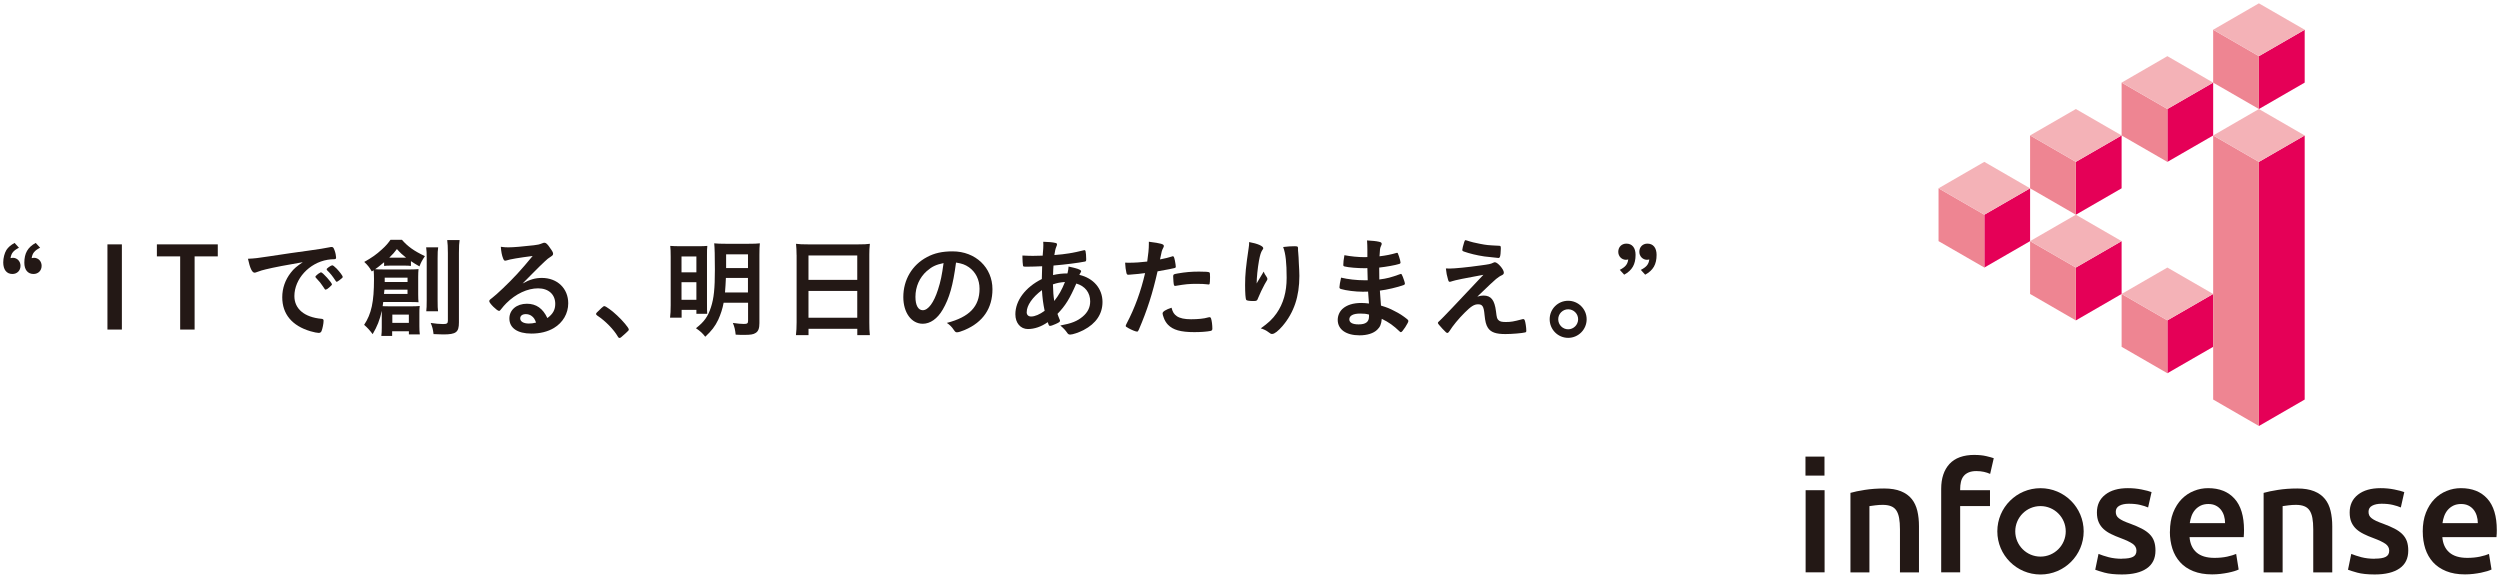 <svg width="672" height="155" viewBox="0 0 672 155" fill="none" xmlns="http://www.w3.org/2000/svg">
<g clip-path="url(#clip0_293_47005)">
<path d="M5.09 66.596C3.59 67.356 3.03 68.066 2.83 69.386C3.09 69.326 3.36 69.296 3.45 69.296C4.62 69.296 5.51 70.236 5.51 71.446C5.51 72.736 4.6 73.646 3.34 73.646C1.78 73.646 0.87 72.496 0.87 70.526C0.87 69.346 1.22 68.026 1.72 67.206C2.22 66.446 2.87 65.886 3.92 65.296L5.09 66.586V66.596ZM10.77 66.596C9.27 67.356 8.71 68.066 8.51 69.386C8.77 69.326 9.04 69.296 9.13 69.296C10.31 69.296 11.19 70.236 11.19 71.446C11.19 72.736 10.28 73.646 9.01 73.646C7.45 73.646 6.54 72.496 6.54 70.616C6.54 68.086 7.45 66.466 9.6 65.296L10.78 66.586L10.77 66.596Z" fill="#231815"/>
<path d="M32.76 65.686H28.88V88.586H32.76V65.686Z" fill="#231815"/>
<path d="M58.54 65.686V68.916H52.31V88.586H48.43V68.916H42.17V65.686H58.54Z" fill="#231815"/>
<path d="M71.27 72.446C70.5 72.626 70.24 72.706 69.18 73.086C68.8 73.236 68.59 73.296 68.42 73.296C67.77 73.296 67.19 72.086 66.65 69.556C68.53 69.466 69.21 69.386 72.47 68.886C76 68.356 80.46 67.676 82.82 67.386C85.47 67.036 87.58 66.676 88.7 66.446C88.91 66.386 89 66.386 89.14 66.386C89.52 66.386 89.67 66.566 89.93 67.296C90.17 67.916 90.34 68.796 90.34 69.206C90.34 69.556 90.22 69.676 89.81 69.676C89.19 69.676 88.63 69.736 88.07 69.826C83.1 70.646 79.13 74.996 79.13 79.586C79.13 83.026 81.83 85.286 86.42 85.696C86.83 85.726 86.98 85.876 86.98 86.226C86.98 86.956 86.69 88.376 86.42 89.016C86.27 89.336 86.04 89.486 85.66 89.486C85.28 89.486 84.4 89.316 83.48 89.046C78.48 87.576 75.87 84.406 75.87 79.906C75.87 77.466 76.67 75.196 78.19 73.266C79.01 72.206 79.72 71.616 81.39 70.476C77.54 71.126 73.48 71.886 71.25 72.446M86.32 73.206C86.73 73.206 89.23 75.996 89.23 76.436C89.23 76.586 89.05 76.756 88.53 77.236C87.97 77.706 87.94 77.706 87.71 77.796C87.61 77.836 87.54 77.856 87.5 77.856C87.38 77.856 87.35 77.826 86.82 77.006C86.35 76.276 85.85 75.626 84.91 74.656C84.85 74.596 84.76 74.456 84.76 74.426C84.82 74.276 84.85 74.186 84.88 74.186C84.97 74.066 85.47 73.656 85.59 73.566C85.88 73.416 86.06 73.306 86.09 73.276C86.12 73.216 86.18 73.216 86.18 73.216H86.33L86.32 73.206ZM91.35 75.236C90.91 75.556 90.65 75.736 90.5 75.736C90.38 75.736 90.33 75.676 90.18 75.436C89.3 74.116 88.86 73.556 87.92 72.646C87.86 72.556 87.8 72.466 87.8 72.406C87.8 72.256 87.97 72.086 88.39 71.786C88.8 71.496 89.15 71.316 89.3 71.316C89.51 71.316 89.86 71.576 90.48 72.196C91.33 73.076 92.13 74.166 92.13 74.426C92.13 74.606 91.92 74.806 91.36 75.216" fill="#231815"/>
<path d="M102.64 84.376V83.556C102.05 86.086 101.41 87.706 100.17 89.816C99.35 88.726 98.73 88.056 97.88 87.316C99.85 84.346 100.53 81.146 100.53 75.026C100.53 74.056 100.5 73.356 100.44 72.646C100.26 72.766 100.2 72.816 99.94 72.966C99.26 71.816 98.85 71.286 97.91 70.406C100 69.226 101.17 68.406 102.64 67.056C103.73 66.086 104.31 65.376 104.96 64.466H108.05C109.61 66.256 111.28 67.466 114.22 68.846C113.49 69.936 113.19 70.456 112.75 71.606C111.66 70.986 111.25 70.726 110.46 70.196V71.486C109.99 71.426 109.52 71.396 108.84 71.396H104.9C104.05 71.396 103.73 71.426 103.25 71.486V70.486C102.08 71.456 101.28 72.076 100.84 72.366C101.66 72.426 102.19 72.426 103.16 72.426H110.3C111.3 72.426 111.74 72.396 112.5 72.336C112.44 72.926 112.41 73.606 112.41 74.456V79.126C112.41 80.126 112.44 80.686 112.5 81.246C111.68 81.186 111.35 81.186 110.59 81.186H103.01C102.95 81.716 102.92 81.976 102.86 82.306C103.33 82.336 103.59 82.336 104.33 82.336H110.91C111.71 82.336 112.21 82.306 112.82 82.246C112.73 83.006 112.73 83.396 112.73 84.276V87.626C112.73 88.596 112.76 89.216 112.85 89.886H109.91V89.036H105.41V90.296H102.5C102.59 89.586 102.62 89.006 102.62 88.036V84.366L102.64 84.376ZM103.34 77.856C103.31 78.386 103.28 78.476 103.22 79.006H109.54V77.856H103.34ZM109.55 74.646H103.41V75.796H109.55V74.646ZM108.78 69.266H109.16C108.1 68.416 107.66 68.036 106.69 66.946C105.96 67.916 105.69 68.216 104.63 69.266H108.78ZM105.46 86.786H109.9V84.556H105.46V86.786ZM117.78 66.476C117.66 67.186 117.63 68.006 117.63 69.416V80.676C117.63 82.386 117.66 82.946 117.75 83.676H114.58C114.67 82.856 114.7 82.236 114.7 80.676V69.476C114.7 68.126 114.67 67.246 114.55 66.476H117.79H117.78ZM123.54 64.536C123.42 65.326 123.36 66.206 123.36 67.946V86.666C123.36 89.316 122.6 89.896 119.13 89.896C118.51 89.896 118.43 89.896 116.54 89.806C116.36 88.396 116.22 87.896 115.77 86.806C116.83 86.986 118.27 87.106 119.09 87.106C120.12 87.106 120.39 86.926 120.39 86.226V68.036C120.39 66.326 120.33 65.446 120.21 64.536H123.53H123.54Z" fill="#231815"/>
<path d="M145.651 74.706C149.801 74.706 152.741 77.526 152.741 81.526C152.741 84.256 151.301 86.726 148.891 88.166C147.211 89.166 145.161 89.666 142.831 89.666C139.101 89.666 136.921 88.166 136.921 85.616C136.921 83.296 138.861 81.646 141.631 81.646C144.131 81.646 145.921 82.906 147.131 85.496C148.631 84.406 149.251 83.266 149.251 81.676C149.251 79.146 147.451 77.506 144.631 77.506C141.811 77.506 138.661 78.946 136.101 81.506C135.631 81.976 135.191 82.476 134.661 83.156C134.451 83.456 134.311 83.566 134.131 83.566C133.601 83.566 131.511 81.506 131.511 80.976C131.511 80.716 131.631 80.566 132.271 80.096C132.951 79.566 133.921 78.716 135.151 77.536C138.001 74.836 140.091 72.566 143.181 68.806C139.511 69.276 137.041 69.686 136.121 70.016C135.971 70.046 135.881 70.076 135.801 70.076C135.561 70.076 135.421 69.926 135.241 69.486C134.891 68.606 134.711 67.636 134.621 66.336C135.421 66.456 135.971 66.486 136.621 66.486C138.031 66.486 140.411 66.276 143.501 65.926C144.591 65.806 144.941 65.716 145.761 65.396C146.031 65.276 146.171 65.246 146.351 65.246C146.761 65.246 147.171 65.596 147.941 66.776C148.501 67.536 148.671 67.926 148.671 68.156C148.671 68.536 148.581 68.656 147.941 69.066C147.411 69.386 147.091 69.656 146.411 70.296C144.941 71.706 144.911 71.706 143.091 73.556C141.801 74.876 141.651 75.026 140.471 76.206C142.381 75.146 143.881 74.706 145.641 74.706M142.831 84.876C142.391 84.586 141.891 84.436 141.331 84.436C140.421 84.436 139.831 84.876 139.831 85.586C139.831 86.436 140.741 86.966 142.151 86.966C142.801 86.966 143.361 86.906 144.091 86.706C143.741 85.736 143.441 85.296 142.831 84.886" fill="#231815"/>
<path d="M161.58 82.876C162.11 82.406 162.26 82.286 162.46 82.286C162.84 82.286 164.61 83.576 165.9 84.816C167.37 86.166 169.02 88.136 169.02 88.546C169.02 88.806 168.96 88.866 168.11 89.636C166.99 90.666 166.76 90.846 166.55 90.846C166.37 90.846 166.2 90.726 166.05 90.436C165.02 88.616 162.67 86.206 160.58 84.856C160.34 84.676 160.23 84.566 160.23 84.386C160.23 84.176 160.29 84.096 161.58 82.886" fill="#231815"/>
<path d="M180.28 69.006C180.28 67.656 180.25 66.976 180.16 66.096C180.98 66.156 181.6 66.186 183.25 66.186H187.69C188.81 66.186 189.4 66.156 190.13 66.096C190.04 66.776 190.04 67.356 190.04 68.686V81.446C190.04 82.946 190.04 83.766 190.1 84.356H187.19V83.296H183.22V85.386H180.11C180.23 84.476 180.28 83.446 180.28 82.036V69.006ZM183.19 73.206H187.19V68.946H183.19V73.206ZM183.19 80.586H187.19V75.856H183.19V80.586ZM194.51 81.376C194.25 82.876 193.72 84.516 193.07 85.926C192.22 87.716 191.28 88.926 189.57 90.516C188.84 89.576 188.28 89.046 187.07 88.226C189.27 86.516 190.27 85.136 191.1 82.606C191.89 80.196 192.16 77.606 192.16 72.466C192.16 68.706 192.1 66.586 191.98 65.406C192.89 65.496 193.6 65.526 195.1 65.526H201.19C202.75 65.526 203.45 65.496 204.25 65.406C204.16 66.166 204.13 66.996 204.13 68.526V86.866C204.13 88.246 203.84 89.046 203.13 89.486C202.51 89.896 201.78 90.016 200.04 90.016C199.25 90.016 198.78 90.016 197.75 89.956C197.6 88.606 197.43 87.836 196.99 86.806C198.28 86.986 199.25 87.076 199.9 87.076C200.87 87.076 201.08 86.926 201.08 86.226V81.376H194.52H194.51ZM195.12 74.706C195.06 76.086 195 77.146 194.88 78.616H201.05V74.706H195.11H195.12ZM201.06 68.356H195.18V72.056H201.06V68.356Z" fill="#231815"/>
<path d="M214.12 68.566C214.12 67.476 214.06 66.476 213.97 65.536C214.82 65.656 215.76 65.686 217.12 65.686H230.79C232.14 65.686 232.99 65.656 233.82 65.536C233.7 66.596 233.67 67.446 233.67 68.446V86.646C233.67 88.086 233.7 89.026 233.82 90.086H230.44V88.376H217.33V90.086H213.95C214.07 89.056 214.13 87.996 214.13 86.646V68.566H214.12ZM217.32 75.236H230.43V68.676H217.32V75.236ZM217.32 85.406H230.43V78.206H217.32V85.406Z" fill="#231815"/>
<path d="M253.391 83.236C251.981 85.676 250.041 87.026 248.041 87.026C244.981 87.026 242.811 84.026 242.811 79.856C242.811 75.216 245.161 71.216 249.191 69.096C251.161 68.036 253.281 67.566 256.071 67.566C262.221 67.566 266.771 71.916 266.771 77.736C266.771 82.876 264.241 86.586 259.361 88.676C258.391 89.086 257.621 89.326 257.241 89.326C256.891 89.326 256.741 89.206 256.361 88.646C255.861 87.886 255.301 87.326 254.511 86.796C260.571 85.236 263.301 82.386 263.301 77.626C263.301 75.186 262.271 73.126 260.451 71.836C259.421 71.126 258.601 70.836 256.981 70.576C256.161 76.776 255.191 80.156 253.391 83.246M249.161 72.826C247.191 74.556 246.071 77.036 246.071 79.796C246.071 82.056 246.801 83.386 248.041 83.386C249.511 83.386 251.011 81.356 252.131 77.856C252.841 75.656 253.191 73.976 253.631 70.716C251.541 71.156 250.511 71.656 249.161 72.836" fill="#231815"/>
<path d="M280.121 71.566C278.891 71.626 277.241 71.686 276.011 71.686C275.101 71.686 275.041 71.656 274.981 71.396C274.921 71.076 274.831 69.926 274.831 69.216V68.686C276.211 68.746 276.741 68.776 277.621 68.776C278.351 68.776 279.331 68.746 280.271 68.716C280.421 66.946 280.451 66.486 280.451 65.836C280.451 65.546 280.451 65.366 280.421 64.986C281.861 65.016 282.921 65.106 283.771 65.316C284.011 65.376 284.121 65.486 284.121 65.696C284.121 65.846 284.091 65.956 283.941 66.316C283.701 66.876 283.531 67.636 283.411 68.556C286.501 68.316 288.411 67.996 291.351 67.266C291.381 67.236 291.441 67.236 291.501 67.236C291.651 67.236 291.741 67.326 291.791 67.496C291.881 67.756 291.971 68.876 291.971 69.646C291.971 70.146 291.911 70.266 291.591 70.316C289.861 70.666 286.271 71.116 283.181 71.376C283.151 71.496 283.151 71.556 283.151 71.846C283.121 72.406 283.091 72.466 283.061 73.936C284.351 73.646 285.501 73.496 286.941 73.496C287.151 72.556 287.181 72.326 287.231 71.646C289.491 72.116 290.611 72.526 290.611 72.886C290.611 73.006 290.581 73.086 290.351 73.476C290.261 73.596 290.201 73.676 290.141 73.886C293.931 74.766 296.351 77.586 296.351 81.176C296.351 84.376 294.621 86.966 291.291 88.706C290.031 89.356 288.351 89.936 287.681 89.936C287.331 89.936 287.121 89.816 286.951 89.586C286.331 88.706 285.951 88.286 285.011 87.496C288.071 86.936 289.571 86.316 291.011 85.116C292.391 83.966 293.041 82.616 293.041 81.006C293.041 78.656 291.661 76.886 289.311 76.216C287.551 80.276 286.371 82.186 284.251 84.366C284.431 84.926 284.571 85.246 284.781 85.776C284.901 86.016 284.931 86.096 284.931 86.216C284.931 86.506 284.671 86.686 283.751 87.096C283.021 87.416 282.521 87.596 282.251 87.596C281.981 87.596 281.931 87.506 281.631 86.596C279.921 87.806 278.071 88.446 276.311 88.446C274.311 88.446 272.931 86.826 272.931 84.476C272.931 80.806 275.611 77.216 280.041 75.006C280.071 73.476 280.101 72.186 280.131 71.596M275.971 83.906C275.971 84.636 276.411 85.076 277.181 85.076C278.181 85.076 279.471 84.516 280.801 83.546C280.391 81.546 280.211 80.196 280.071 77.986C277.511 79.896 275.981 82.106 275.981 83.896M286.261 75.796C284.941 75.916 284.231 76.026 283.031 76.436C283.091 78.526 283.151 79.406 283.381 80.906C284.611 79.346 285.441 77.876 286.261 75.796Z" fill="#231815"/>
<path d="M303.781 73.826H303.601C303.451 73.856 303.331 73.856 303.281 73.856C303.021 73.856 302.871 73.736 302.781 73.356C302.601 72.626 302.491 71.706 302.431 70.596C302.841 70.626 303.161 70.626 303.371 70.626C304.961 70.626 306.811 70.506 308.371 70.306C308.661 68.366 308.811 66.866 308.811 65.666V64.976C312.221 65.416 312.871 65.626 312.841 66.156C312.841 66.306 312.781 66.396 312.661 66.656C312.311 67.336 312.281 67.416 311.811 69.736C312.961 69.536 314.431 69.146 315.011 68.946C315.131 68.886 315.161 68.886 315.251 68.886C315.511 68.886 315.581 69.006 315.811 70.026C315.931 70.616 316.051 71.436 316.051 71.676C316.051 71.886 315.961 71.996 315.701 72.056C315.347 72.169 313.831 72.463 311.151 72.936C309.801 78.906 308.391 83.316 306.121 88.606C305.971 88.986 305.831 89.136 305.651 89.136C305.271 89.136 304.241 88.726 303.241 88.166C302.741 87.906 302.591 87.756 302.591 87.606C302.591 87.486 302.681 87.286 302.831 86.986C305.061 82.756 306.681 78.256 307.801 73.406C306.511 73.586 305.601 73.676 303.801 73.816M316.331 84.996C317.181 85.556 318.421 85.816 320.151 85.816C322.061 85.816 323.711 85.636 324.651 85.346C324.891 85.286 324.951 85.256 325.061 85.256C325.321 85.256 325.441 85.346 325.531 85.606C325.741 86.226 325.881 87.426 325.881 88.336C325.881 88.716 325.761 88.866 325.381 88.956C324.411 89.156 322.761 89.276 321.031 89.276C317.361 89.276 315.301 88.686 313.941 87.276C313.441 86.746 313.031 86.066 312.791 85.336C312.621 84.926 312.501 84.426 312.501 84.246C312.501 83.746 313.381 83.216 314.911 82.716C315.231 83.946 315.591 84.476 316.321 84.976M324.601 76.436C324.011 76.346 322.781 76.296 321.751 76.296C319.581 76.296 318.671 76.386 316.081 76.826C316.021 76.856 315.931 76.856 315.881 76.856C315.701 76.856 315.611 76.796 315.561 76.626C315.471 76.416 315.351 74.976 315.351 74.366C315.351 73.986 315.411 73.806 315.651 73.716C315.771 73.656 315.941 73.626 316.561 73.506C318.561 73.156 320.231 73.006 322.291 73.006C324.001 73.006 324.881 73.066 325.081 73.216C325.231 73.336 325.261 73.566 325.261 74.536C325.261 75.386 325.201 76.156 325.141 76.326C325.111 76.416 324.991 76.476 324.841 76.476C324.781 76.476 324.691 76.476 324.601 76.446" fill="#231815"/>
<path d="M338.241 75.416C338.334 75.256 338.814 74.453 339.681 73.006C339.861 73.506 340.031 73.826 340.391 74.306C340.601 74.626 340.681 74.806 340.681 74.976C340.681 75.146 340.621 75.296 339.921 76.446C339.421 77.326 338.571 79.146 338.211 80.036C337.921 80.856 337.801 80.916 336.831 80.916C335.861 80.916 335.101 80.796 334.981 80.616C334.801 80.386 334.681 78.796 334.681 76.616C334.681 73.736 334.891 71.706 335.651 66.596C335.741 66.006 335.771 65.716 335.771 65.066C338.061 65.476 339.561 66.156 339.561 66.706C339.561 66.856 339.531 66.946 339.321 67.206C338.941 67.766 338.701 68.526 338.411 70.086C338.061 72.056 337.791 74.636 337.791 76.196C337.964 75.883 338.111 75.619 338.231 75.406M348.911 66.826V67.326C348.941 67.446 348.941 67.676 348.971 68.006C348.991 68.319 349.021 68.723 349.061 69.216C349.061 69.429 349.081 69.899 349.121 70.626C349.211 72.036 349.271 73.446 349.271 74.156C349.271 79.686 347.831 83.976 344.771 87.596C343.591 88.976 342.571 89.766 341.981 89.766C341.631 89.766 341.601 89.766 340.981 89.296C340.421 88.856 339.661 88.476 338.891 88.266C340.951 86.796 342.061 85.766 343.151 84.206C344.971 81.586 345.851 78.476 345.851 74.686C345.851 70.656 345.591 68.186 344.911 66.396C346.141 66.246 347.061 66.186 347.911 66.186C348.761 66.186 348.911 66.246 348.911 66.746V66.836V66.826Z" fill="#231815"/>
<path d="M367.64 75.326C367.6 74.366 367.57 73.279 367.55 72.066C367.29 72.096 367.02 72.096 366.9 72.096C364.96 72.096 362.46 71.896 361.43 71.626C361.14 71.536 361.08 71.486 361.08 71.186C361.08 70.536 361.17 69.746 361.38 68.596C363.03 68.916 365.05 69.126 366.82 69.126C366.97 69.126 367.23 69.126 367.55 69.096V67.156C367.55 66.126 367.52 65.656 367.46 64.626C368.93 64.716 369.93 64.806 370.64 64.976C371.23 65.096 371.4 65.236 371.4 65.566C371.4 65.716 371.37 65.776 371.16 66.246C370.95 66.746 370.93 66.866 370.81 68.896C372.58 68.686 373.98 68.396 375.37 67.986C375.46 67.956 375.49 67.956 375.52 67.956C375.72 67.956 375.72 67.986 376.05 68.926C376.26 69.546 376.46 70.306 376.46 70.546C376.46 70.756 376.37 70.876 376.08 70.956C375.11 71.276 372.58 71.726 370.73 71.926C370.73 74.016 370.73 74.106 370.76 75.126C372.82 74.866 373.93 74.566 376.26 73.716C376.41 73.656 376.46 73.626 376.55 73.626C376.73 73.626 376.79 73.716 377.08 74.416C377.37 75.146 377.64 75.976 377.64 76.266C377.64 76.416 377.52 76.526 377.32 76.616C375.7 77.206 372.76 77.906 370.91 78.116C370.97 79.236 371.03 79.846 371.21 82.146C372.85 82.646 373.53 82.906 374.8 83.586C376.21 84.286 376.97 84.786 378.24 85.786C378.48 85.956 378.56 86.106 378.56 86.346C378.56 86.546 378.29 87.046 377.74 87.936C377.09 88.906 376.77 89.286 376.56 89.286C376.47 89.286 376.38 89.256 376.3 89.166C374.54 87.496 373.39 86.666 371.42 85.696C371.3 87.106 370.98 87.896 370.19 88.636C369.19 89.606 367.52 90.136 365.43 90.136C361.81 90.136 359.58 88.546 359.58 85.986C359.58 84.866 360.05 83.786 360.84 83.046C361.99 81.986 363.72 81.436 365.92 81.436C366.63 81.436 367.24 81.496 367.98 81.586C367.84 79.676 367.78 78.996 367.74 78.386C367.06 78.416 366.68 78.416 366.33 78.416C364.3 78.416 361.83 78.096 360.45 77.686C360.16 77.596 360.04 77.446 360.04 77.216C360.04 76.776 360.22 75.836 360.48 74.626C362.3 75.066 364.62 75.336 366.8 75.336H367.65L367.64 75.326ZM365.61 84.286C363.73 84.286 362.7 84.846 362.7 85.846C362.7 86.726 363.55 87.196 365.2 87.196C367.11 87.196 367.99 86.526 367.99 85.056V84.556C367.22 84.346 366.64 84.286 365.61 84.286Z" fill="#231815"/>
<path d="M397.091 79.736C397.771 79.526 398.271 79.446 398.771 79.446C400.801 79.446 401.741 80.656 402.121 83.676C402.321 85.406 402.411 85.736 402.831 86.086C403.181 86.436 403.741 86.556 404.771 86.556C406.151 86.556 406.831 86.436 409.241 85.796C409.331 85.766 409.391 85.766 409.451 85.766C409.631 85.766 409.721 85.826 409.831 86.036C410.041 86.506 410.271 88.066 410.271 88.916C410.271 89.176 410.211 89.296 409.951 89.356C409.161 89.566 406.361 89.796 404.661 89.796C402.101 89.796 400.751 89.326 399.951 88.116C399.451 87.326 399.221 86.446 399.041 84.616C398.841 82.356 398.481 81.796 397.311 81.796C396.251 81.796 395.431 82.326 393.691 84.056C392.011 85.736 390.571 87.496 389.601 89.026C389.421 89.326 389.221 89.496 389.041 89.496C388.831 89.496 388.631 89.326 387.721 88.356C386.841 87.386 386.511 87.006 386.511 86.826C386.511 86.626 386.571 86.566 387.101 86.096C387.574 85.703 391.454 81.626 398.741 73.866C394.011 74.716 391.011 75.336 390.301 75.596C389.981 75.716 389.861 75.746 389.711 75.746C389.451 75.746 389.381 75.656 389.211 75.066C388.921 74.096 388.771 73.326 388.651 72.156C389.271 72.186 389.471 72.186 389.681 72.186C390.971 72.186 394.591 71.836 397.851 71.366C400.321 71.046 400.701 70.956 401.351 70.636C401.531 70.546 401.701 70.486 401.821 70.486C402.551 70.486 404.231 72.396 404.231 73.256C404.231 73.606 404.111 73.756 403.731 73.966C403.291 74.146 402.671 74.556 402.141 74.996C401.851 75.236 400.971 76.056 400.551 76.436L397.081 79.756L397.091 79.736ZM393.591 65.036C393.711 64.686 393.791 64.536 393.941 64.566C394.091 64.596 394.181 64.596 394.231 64.626C395.431 65.036 396.551 65.306 397.811 65.536C399.631 65.886 399.901 65.916 403.041 66.066C403.391 66.096 403.421 66.186 403.421 66.886C403.421 67.766 403.301 68.856 403.161 69.086C403.071 69.266 402.951 69.346 402.811 69.346C402.671 69.346 399.491 68.996 399.021 68.936C396.901 68.616 395.051 68.166 393.411 67.586C393.141 67.466 393.061 67.376 393.061 67.176C393.061 66.916 393.271 66.026 393.591 65.026" fill="#231815"/>
<path d="M426.491 85.816C426.491 88.576 424.261 90.816 421.521 90.816C418.781 90.816 416.551 88.586 416.551 85.816C416.551 83.046 418.781 80.846 421.521 80.846C424.261 80.846 426.491 83.076 426.491 85.816ZM418.851 85.816C418.851 87.316 420.061 88.516 421.521 88.516C422.981 88.516 424.201 87.306 424.201 85.816C424.201 84.326 422.991 83.136 421.521 83.136C420.051 83.136 418.851 84.346 418.851 85.816Z" fill="#231815"/>
<path d="M435.4 72.536C436.9 71.766 437.49 71.066 437.67 69.746C437.41 69.806 437.17 69.836 437.08 69.836C435.9 69.836 434.99 68.896 434.99 67.686C434.99 66.396 435.9 65.486 437.17 65.486C438.73 65.486 439.64 66.606 439.64 68.516C439.64 71.046 438.73 72.666 436.58 73.836L435.4 72.546V72.536ZM441.07 72.536C442.57 71.766 443.16 71.066 443.33 69.746C443.07 69.806 442.83 69.836 442.74 69.836C441.57 69.836 440.65 68.896 440.65 67.686C440.65 66.396 441.56 65.486 442.82 65.486C444.38 65.486 445.29 66.606 445.29 68.516C445.29 71.046 444.38 72.666 442.23 73.836L441.05 72.546L441.07 72.536Z" fill="#231815"/>
</g>
<g clip-path="url(#clip1_293_47005)">
<path d="M490.451 153.836H485.351V131.766H490.451V153.836Z" fill="#231815"/>
<path d="M497.391 132.486C498.371 132.196 499.651 131.936 501.231 131.686C502.801 131.436 504.551 131.306 506.461 131.306C508.261 131.306 509.771 131.556 510.971 132.046C512.181 132.536 513.141 133.226 513.861 134.116C514.581 135.006 515.081 136.076 515.381 137.326C515.681 138.586 515.821 139.956 515.821 141.446V153.856H510.711V142.256C510.711 141.066 510.631 140.066 510.481 139.236C510.331 138.406 510.071 137.726 509.731 137.206C509.381 136.686 508.901 136.296 508.301 136.066C507.701 135.826 506.951 135.706 506.081 135.706C505.431 135.706 504.761 135.746 504.061 135.836C503.361 135.916 502.831 135.986 502.501 136.046V153.856H497.401V132.506L497.391 132.486Z" fill="#231815"/>
<path d="M570.4 150.166C571.75 150.166 572.73 150.006 573.35 149.676C573.97 149.356 574.28 148.796 574.28 148.016C574.28 147.286 573.95 146.676 573.29 146.196C572.63 145.726 571.54 145.206 570.02 144.636C569.1 144.296 568.24 143.946 567.47 143.556C566.69 143.186 566.03 142.736 565.47 142.236C564.91 141.726 564.46 141.116 564.14 140.396C563.82 139.676 563.65 138.796 563.65 137.756C563.65 135.726 564.39 134.136 565.89 132.966C567.38 131.796 569.41 131.216 571.97 131.216C573.26 131.216 574.5 131.336 575.68 131.576C576.87 131.816 577.75 132.046 578.34 132.276L577.41 136.406C576.85 136.156 576.13 135.926 575.26 135.716C574.39 135.506 573.37 135.406 572.22 135.406C571.18 135.406 570.34 135.586 569.69 135.936C569.05 136.286 568.72 136.826 568.72 137.566C568.72 137.936 568.78 138.256 568.91 138.536C569.04 138.816 569.25 139.086 569.56 139.316C569.87 139.556 570.28 139.796 570.78 140.036C571.29 140.276 571.91 140.516 572.64 140.776C573.85 141.226 574.88 141.666 575.72 142.106C576.56 142.546 577.26 143.036 577.81 143.586C578.36 144.136 578.76 144.756 579.01 145.466C579.26 146.176 579.39 147.016 579.39 147.996C579.39 150.106 578.61 151.706 577.05 152.786C575.49 153.866 573.27 154.416 570.37 154.416C568.43 154.416 566.87 154.246 565.69 153.926C564.51 153.596 563.67 153.336 563.2 153.146L564.08 148.886C564.84 149.196 565.75 149.496 566.8 149.776C567.86 150.046 569.06 150.196 570.41 150.196L570.4 150.166Z" fill="#231815"/>
<path d="M583.281 142.906C583.281 140.966 583.571 139.266 584.141 137.796C584.721 136.336 585.491 135.116 586.441 134.146C587.401 133.176 588.491 132.446 589.731 131.956C590.961 131.456 592.231 131.216 593.531 131.216C596.571 131.216 598.941 132.156 600.641 134.046C602.341 135.926 603.191 138.746 603.191 142.486C603.191 142.766 603.181 143.086 603.171 143.436C603.161 143.786 603.141 144.106 603.111 144.376H588.551C588.691 146.156 589.311 147.526 590.421 148.496C591.541 149.466 593.141 149.956 595.251 149.956C596.491 149.956 597.621 149.846 598.651 149.626C599.671 149.396 600.481 149.156 601.081 148.896L601.751 153.086C601.471 153.226 601.081 153.376 600.591 153.526C600.101 153.676 599.541 153.816 598.901 153.946C598.261 154.076 597.581 154.176 596.851 154.266C596.121 154.346 595.371 154.396 594.621 154.396C592.681 154.396 590.991 154.106 589.551 153.526C588.111 152.946 586.931 152.146 586.011 151.116C585.081 150.086 584.391 148.876 583.941 147.486C583.491 146.086 583.261 144.566 583.261 142.906H583.281ZM598.101 140.626C598.101 139.926 598.001 139.246 597.811 138.616C597.611 137.986 597.321 137.436 596.941 136.966C596.561 136.506 596.101 136.136 595.551 135.876C595.001 135.606 594.351 135.476 593.591 135.476C592.831 135.476 592.111 135.626 591.521 135.916C590.931 136.216 590.431 136.596 590.021 137.076C589.611 137.556 589.301 138.106 589.071 138.726C588.851 139.346 588.701 139.976 588.611 140.626H598.101Z" fill="#231815"/>
<path d="M608.461 132.486C609.451 132.196 610.721 131.936 612.301 131.686C613.881 131.436 615.621 131.306 617.541 131.306C619.341 131.306 620.841 131.556 622.051 132.046C623.261 132.536 624.221 133.226 624.941 134.116C625.661 135.006 626.171 136.076 626.461 137.326C626.761 138.586 626.911 139.956 626.911 141.446V153.856H621.801V142.256C621.801 141.066 621.721 140.066 621.571 139.236C621.421 138.406 621.161 137.726 620.811 137.206C620.461 136.686 619.981 136.296 619.371 136.066C618.771 135.826 618.031 135.706 617.151 135.706C616.501 135.706 615.831 135.746 615.131 135.836C614.431 135.916 613.911 135.986 613.571 136.046V153.856H608.461V132.506V132.486Z" fill="#231815"/>
<path d="M638.341 150.166C639.691 150.166 640.681 150.006 641.291 149.676C641.911 149.356 642.221 148.796 642.221 148.016C642.221 147.286 641.891 146.676 641.231 146.196C640.571 145.726 639.481 145.206 637.961 144.636C637.031 144.296 636.181 143.946 635.411 143.556C634.641 143.186 633.961 142.736 633.401 142.236C632.841 141.726 632.391 141.116 632.071 140.396C631.751 139.676 631.591 138.796 631.591 137.756C631.591 135.726 632.331 134.136 633.821 132.966C635.311 131.796 637.341 131.216 639.901 131.216C641.191 131.216 642.431 131.336 643.611 131.576C644.791 131.816 645.681 132.046 646.271 132.276L645.341 136.406C644.781 136.156 644.061 135.926 643.191 135.716C642.321 135.506 641.311 135.406 640.161 135.406C639.121 135.406 638.271 135.586 637.631 135.936C636.981 136.286 636.661 136.826 636.661 137.566C636.661 137.936 636.721 138.256 636.851 138.536C636.981 138.816 637.201 139.086 637.511 139.316C637.821 139.556 638.221 139.796 638.731 140.036C639.241 140.276 639.861 140.516 640.591 140.776C641.801 141.226 642.821 141.666 643.671 142.106C644.511 142.546 645.211 143.036 645.751 143.586C646.301 144.136 646.701 144.756 646.961 145.466C647.211 146.176 647.341 147.016 647.341 147.996C647.341 150.106 646.561 151.706 645.001 152.786C643.441 153.866 641.211 154.416 638.321 154.416C636.381 154.416 634.811 154.246 633.631 153.926C632.451 153.596 631.621 153.336 631.141 153.146L632.021 148.886C632.781 149.196 633.691 149.496 634.741 149.776C635.791 150.046 637.001 150.196 638.351 150.196L638.341 150.166Z" fill="#231815"/>
<path d="M651.23 142.906C651.23 140.966 651.51 139.266 652.09 137.796C652.67 136.336 653.44 135.116 654.39 134.146C655.35 133.176 656.44 132.446 657.68 131.956C658.92 131.456 660.18 131.216 661.48 131.216C664.52 131.216 666.89 132.156 668.59 134.046C670.29 135.926 671.14 138.746 671.14 142.486C671.14 142.766 671.13 143.086 671.12 143.436C671.1 143.786 671.08 144.106 671.05 144.376H656.5C656.64 146.156 657.26 147.526 658.38 148.496C659.49 149.466 661.1 149.956 663.21 149.956C664.44 149.956 665.58 149.846 666.61 149.626C667.64 149.396 668.45 149.156 669.04 148.896L669.72 153.086C669.43 153.226 669.05 153.376 668.56 153.526C668.07 153.676 667.5 153.816 666.88 153.946C666.24 154.076 665.56 154.176 664.83 154.266C664.1 154.346 663.36 154.396 662.6 154.396C660.65 154.396 658.97 154.106 657.54 153.526C656.11 152.946 654.92 152.146 653.99 151.116C653.06 150.086 652.38 148.876 651.92 147.486C651.47 146.086 651.24 144.566 651.24 142.906H651.23ZM666.04 140.626C666.04 139.926 665.94 139.246 665.74 138.616C665.54 137.986 665.26 137.436 664.87 136.966C664.49 136.506 664.03 136.136 663.48 135.876C662.93 135.606 662.28 135.476 661.52 135.476C660.76 135.476 660.04 135.626 659.45 135.916C658.86 136.216 658.36 136.596 657.95 137.076C657.54 137.556 657.23 138.106 657 138.726C656.78 139.346 656.62 139.976 656.54 140.626H666.03H666.04Z" fill="#231815"/>
<path d="M490.421 122.736H485.311V127.836H490.421V122.736Z" fill="#231815"/>
<path d="M530.781 122.286C531.961 122.286 533.001 122.396 533.901 122.606C534.801 122.816 535.481 123.006 535.921 123.166L534.951 127.386C534.471 127.166 533.921 126.976 533.281 126.836C532.651 126.696 531.961 126.626 531.231 126.626C530.421 126.626 529.731 126.746 529.171 126.986C528.611 127.226 528.151 127.556 527.821 127.976C527.481 128.406 527.241 128.916 527.101 129.516C526.961 130.116 526.891 130.776 526.891 131.476V131.766H534.911V136.026H526.891V153.836H521.791V131.396C521.791 128.556 522.541 126.326 524.021 124.706C525.511 123.096 527.761 122.276 530.771 122.276L530.781 122.286Z" fill="#231815"/>
<path d="M548.481 131.226C542.071 131.226 536.881 136.416 536.881 142.826C536.881 149.236 542.071 154.426 548.481 154.426C554.891 154.426 560.091 149.236 560.091 142.826C560.091 136.416 554.901 131.226 548.481 131.226ZM548.481 149.616C544.741 149.616 541.701 146.576 541.701 142.826C541.701 139.076 544.741 136.036 548.481 136.036C552.221 136.036 555.271 139.076 555.271 142.826C555.271 146.576 552.231 149.616 548.481 149.616Z" fill="#231815"/>
<path d="M619.499 22.206L607.199 29.306V15.096L619.499 7.996V22.206Z" fill="#E50057"/>
<path d="M594.899 22.206L607.199 29.306V15.096L594.899 7.996V22.206Z" fill="#EE8592"/>
<path d="M594.89 7.996L607.19 0.896L619.5 7.996L607.19 15.096L594.89 7.996Z" fill="#F4B2B7"/>
<path d="M594.9 36.416L582.59 43.516V29.306L594.9 22.206V36.416Z" fill="#E50057"/>
<path d="M570.29 36.416L582.59 43.516V29.306L570.29 22.206V36.416Z" fill="#EE8592"/>
<path d="M570.29 22.206L582.59 15.096L594.89 22.206L582.59 29.306L570.29 22.206Z" fill="#F4B2B7"/>
<path d="M570.289 50.616L557.989 57.716V43.506L570.289 36.406V50.616Z" fill="#E50057"/>
<path d="M545.689 50.616L557.989 57.716V43.506L545.689 36.406V50.616Z" fill="#EE8592"/>
<path d="M545.68 36.406L557.99 29.306L570.29 36.406L557.99 43.506L545.68 36.406Z" fill="#F4B2B7"/>
<path d="M545.69 64.816L533.39 71.916V57.716L545.69 50.616V64.816Z" fill="#E50057"/>
<path d="M521.08 64.816L533.39 71.916V57.716L521.08 50.616V64.816Z" fill="#EE8592"/>
<path d="M521.08 50.616L533.38 43.506L545.68 50.616L533.38 57.716L521.08 50.616Z" fill="#F4B2B7"/>
<path d="M570.289 79.016L557.989 86.126V71.916L570.289 64.816V79.016Z" fill="#E50057"/>
<path d="M545.689 79.016L557.989 86.126V71.916L545.689 64.816V79.016Z" fill="#EE8592"/>
<path d="M545.68 64.816L557.99 57.716L570.29 64.816L557.99 71.916L545.68 64.816Z" fill="#F4B2B7"/>
<path d="M594.9 93.226L582.59 100.326V86.116L594.9 79.016V93.226Z" fill="#E50057"/>
<path d="M570.29 93.226L582.59 100.326V86.116L570.29 79.016V93.226Z" fill="#EE8592"/>
<path d="M570.29 79.016L582.59 71.916L594.89 79.016L582.59 86.116L570.29 79.016Z" fill="#F4B2B7"/>
<path d="M619.499 107.396L607.199 114.506V43.516L619.499 36.416V107.396Z" fill="#E50057"/>
<path d="M594.899 107.396L607.199 114.506V43.516L594.899 36.416V107.396Z" fill="#EE8592"/>
<path d="M594.89 36.416L607.19 29.306L619.5 36.416L607.19 43.516L594.89 36.416Z" fill="#F4B2B7"/>
</g>
<defs>
<clipPath id="clip0_293_47005">
<rect width="444.45" height="26.37" fill="white" transform="translate(0.86 64.476)"/>
</clipPath>
<clipPath id="clip1_293_47005">
<rect width="185.83" height="153.53" fill="white" transform="translate(485.311 0.896)"/>
</clipPath>
</defs>
</svg>
